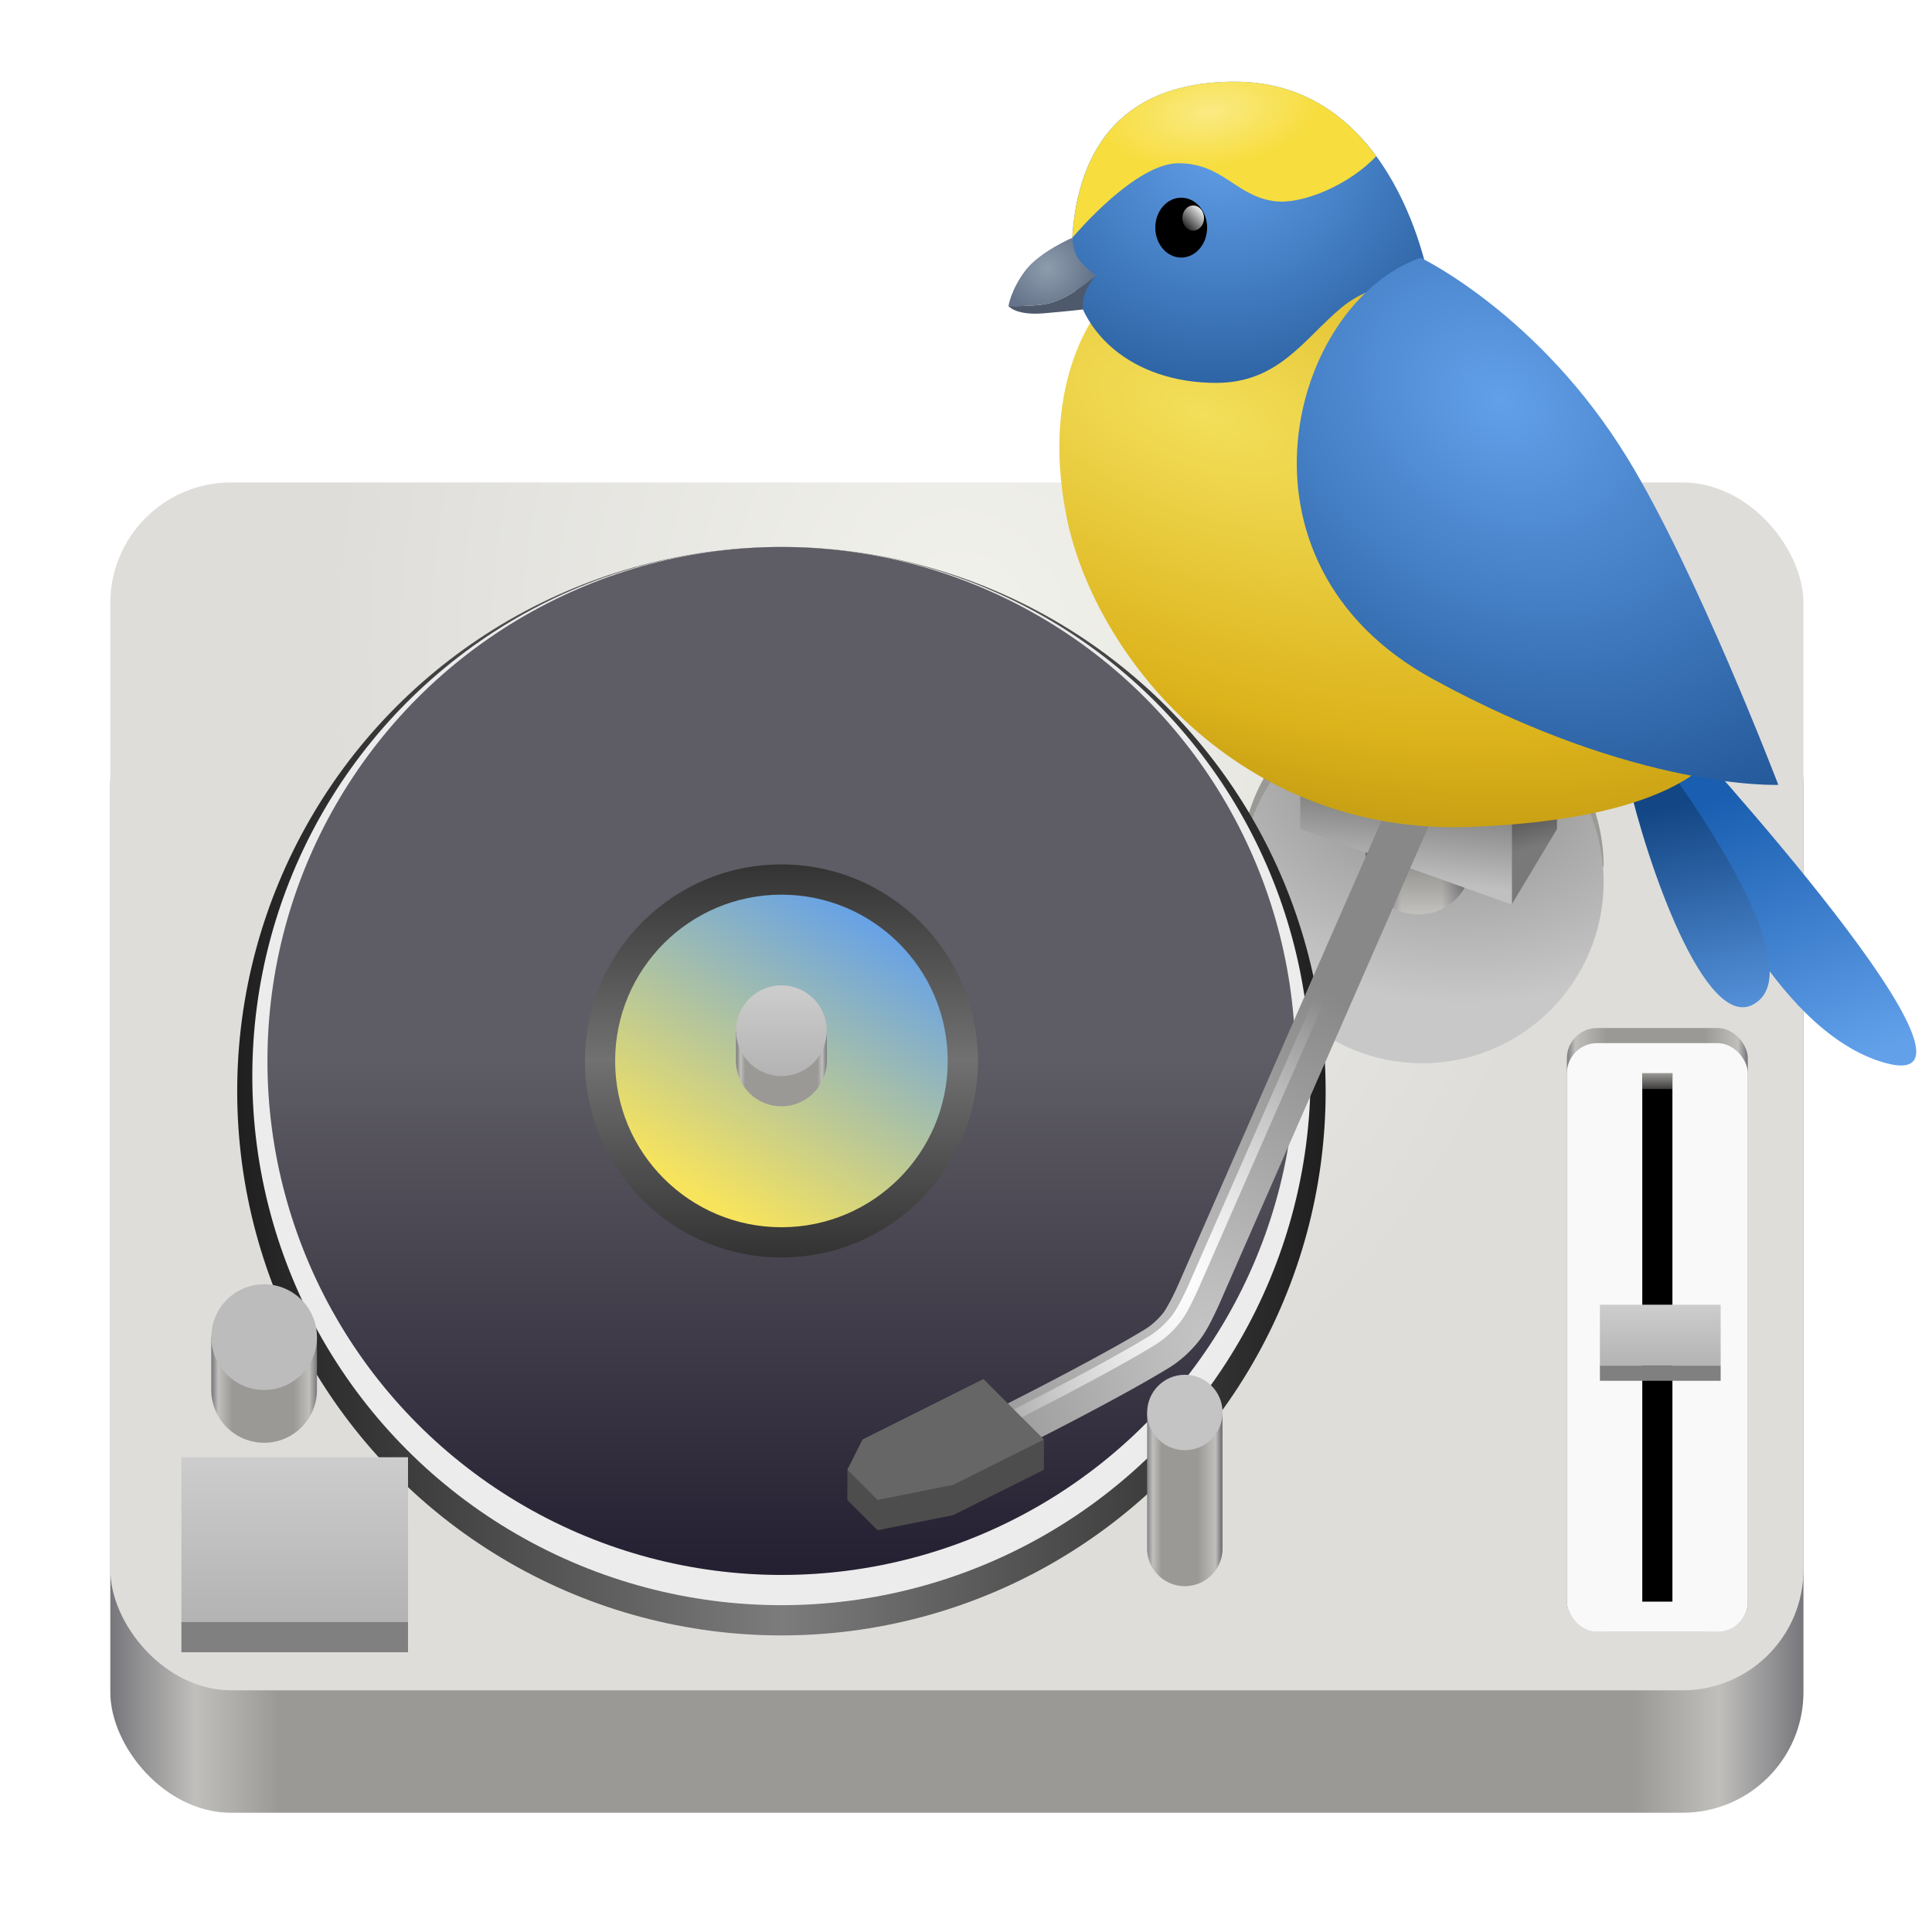 <svg xmlns="http://www.w3.org/2000/svg" xmlns:xlink="http://www.w3.org/1999/xlink" width="128" height="128" viewBox="0 0 33.867 33.867"><defs><linearGradient id="z"><stop offset="0" style="stop-color:#8e9dad;stop-opacity:1"/><stop offset=".705" style="stop-color:#65748a;stop-opacity:1"/></linearGradient><linearGradient id="y"><stop offset=".447" style="stop-color:#5b5b5b;stop-opacity:1"/><stop offset="1" style="stop-color:#797979;stop-opacity:1"/></linearGradient><linearGradient id="x"><stop offset="0" style="stop-color:gray;stop-opacity:1"/><stop offset=".999" style="stop-color:silver;stop-opacity:1"/></linearGradient><linearGradient id="w"><stop offset="0" style="stop-color:#000;stop-opacity:.384"/><stop offset=".867" style="stop-color:#000;stop-opacity:0"/></linearGradient><linearGradient id="j"><stop offset="0" style="stop-color:#77767b;stop-opacity:1"/><stop offset=".233" style="stop-color:#c0bfbc;stop-opacity:1"/><stop offset=".698" style="stop-color:#c0bfbc;stop-opacity:1"/><stop offset="1" style="stop-color:#77767b;stop-opacity:1"/></linearGradient><linearGradient id="d"><stop offset="0" style="stop-color:#8b8b8b;stop-opacity:1"/><stop offset="1" style="stop-color:#c8c8c8;stop-opacity:1"/></linearGradient><linearGradient id="n"><stop offset="0" style="stop-color:#62a0ea;stop-opacity:1"/><stop offset="1" style="stop-color:#134684;stop-opacity:1"/></linearGradient><linearGradient id="u"><stop offset="0" style="stop-color:#62a0ea;stop-opacity:1"/><stop offset="1" style="stop-color:#2e65a6;stop-opacity:1"/></linearGradient><linearGradient id="t"><stop offset="0" style="stop-color:#faea83;stop-opacity:1"/><stop offset=".5" style="stop-color:#f7dd3e;stop-opacity:1"/></linearGradient><linearGradient id="v"><stop offset="0" style="stop-color:#f3df5a;stop-opacity:1"/><stop offset=".786" style="stop-color:#dcb31b;stop-opacity:1"/><stop offset=".999" style="stop-color:#c9a114;stop-opacity:1"/></linearGradient><linearGradient id="p"><stop offset="0" style="stop-color:#77767b;stop-opacity:1"/><stop offset=".064" style="stop-color:#c0bfbc;stop-opacity:1"/><stop offset=".198" style="stop-color:#9a9996;stop-opacity:1"/><stop offset=".779" style="stop-color:#9a9996;stop-opacity:1"/><stop offset=".926" style="stop-color:#c0bfbc;stop-opacity:1"/><stop offset="1" style="stop-color:#77767b;stop-opacity:1"/></linearGradient><linearGradient id="q"><stop offset="0" style="stop-color:#77767b;stop-opacity:1"/><stop offset=".095" style="stop-color:#c0bfbc;stop-opacity:1"/><stop offset=".21" style="stop-color:#9a9996;stop-opacity:1"/><stop offset=".688" style="stop-color:#9a9996;stop-opacity:1"/><stop offset=".925" style="stop-color:#c0bfbc;stop-opacity:1"/><stop offset="1" style="stop-color:#77767b;stop-opacity:1"/></linearGradient><linearGradient id="s"><stop offset="0" style="stop-color:#9a9996;stop-opacity:1"/><stop offset="1" style="stop-color:#9a9996;stop-opacity:0"/></linearGradient><linearGradient xlink:href="#a" id="A" x1="88.596" x2="536.596" y1="-449.394" y2="-449.394" gradientTransform="matrix(.25 0 0 .25 -460.607 395.426)" gradientUnits="userSpaceOnUse"/><linearGradient id="a"><stop offset="0" style="stop-color:#77767b;stop-opacity:1"/><stop offset=".05" style="stop-color:#c0bfbc;stop-opacity:1"/><stop offset=".1" style="stop-color:#9a9996;stop-opacity:1"/><stop offset=".9" style="stop-color:#9a9996;stop-opacity:1"/><stop offset=".95" style="stop-color:#c0bfbc;stop-opacity:1"/><stop offset="1" style="stop-color:#77767b;stop-opacity:1"/></linearGradient><linearGradient id="b"><stop offset="0" style="stop-color:#f2f2ec;stop-opacity:1"/><stop offset="1" style="stop-color:#deddda;stop-opacity:1"/></linearGradient><linearGradient xlink:href="#c" id="C" x1="108" x2="116" y1="251.125" y2="251.125" gradientTransform="matrix(1.071 0 0 1 -8.266 0)" gradientUnits="userSpaceOnUse"/><linearGradient id="c"><stop offset="0" style="stop-color:#77767b;stop-opacity:1"/><stop offset=".05" style="stop-color:#c0bfbc;stop-opacity:1"/><stop offset=".223" style="stop-color:#9a9996;stop-opacity:1"/><stop offset=".764" style="stop-color:#9a9996;stop-opacity:1"/><stop offset=".95" style="stop-color:#c0bfbc;stop-opacity:1"/><stop offset="1" style="stop-color:#77767b;stop-opacity:1"/></linearGradient><linearGradient xlink:href="#e" id="F" x1="12" x2="99.253" y1="242" y2="242" gradientTransform="matrix(.825 0 0 .948 -191.902 -98.416)" gradientUnits="userSpaceOnUse"/><linearGradient id="e"><stop offset="0" style="stop-color:#1f1f1f;stop-opacity:1"/><stop offset=".5" style="stop-color:#7c7c7c;stop-opacity:1"/><stop offset="1" style="stop-color:#1f1f1f;stop-opacity:1"/></linearGradient><linearGradient xlink:href="#f" id="G" x1="55.5" x2="55.5" y1="277" y2="205" gradientTransform="matrix(.819 0 0 .944 -191.47 -98.611)" gradientUnits="userSpaceOnUse"/><linearGradient id="f"><stop offset="0" style="stop-color:#241f31;stop-opacity:1"/><stop offset=".5" style="stop-color:#5e5c64;stop-opacity:1"/></linearGradient><linearGradient xlink:href="#g" id="H" x1="55.627" x2="55.627" y1="227.742" y2="254.289" gradientTransform="matrix(.853 0 0 .979 -193.423 -107.052)" gradientUnits="userSpaceOnUse"/><linearGradient id="g"><stop offset="0" style="stop-color:#333;stop-opacity:1"/><stop offset=".5" style="stop-color:#717171;stop-opacity:1"/><stop offset="1" style="stop-color:#333;stop-opacity:1"/></linearGradient><linearGradient xlink:href="#h" id="I" x1="49.801" x2="60.405" y1="250" y2="230.298" gradientTransform="matrix(.893 0 0 1.026 -195.696 -118.368)" gradientUnits="userSpaceOnUse"/><linearGradient id="h"><stop offset="0" style="stop-color:#f8e45c;stop-opacity:1"/><stop offset="1" style="stop-color:#62a0ea;stop-opacity:1"/></linearGradient><linearGradient xlink:href="#a" id="J" x1="-91" x2="-87" y1="127" y2="127" gradientTransform="matrix(1.5 0 0 1.5 -12.5 -61.5)" gradientUnits="userSpaceOnUse"/><linearGradient xlink:href="#i" id="K" x1="-89" x2="-89" y1="129" y2="125" gradientTransform="matrix(1.5 0 0 1.5 -12.5 -63.5)" gradientUnits="userSpaceOnUse"/><linearGradient id="i"><stop offset="0" style="stop-color:#b3b3b3;stop-opacity:1"/><stop offset="1" style="stop-color:#cdcdcd;stop-opacity:1"/></linearGradient><linearGradient xlink:href="#j" id="L" x1="-90.441" x2="-87.104" y1="127.556" y2="127.556" gradientTransform="translate(66.077 -43.699) scale(.463)" gradientUnits="userSpaceOnUse"/><linearGradient xlink:href="#k" id="N" x1="105.02" x2="105.02" y1="205.5" y2="212.5" gradientUnits="userSpaceOnUse"/><linearGradient id="k"><stop offset="0" style="stop-color:#474747;stop-opacity:1"/><stop offset="1" style="stop-color:#aaa;stop-opacity:1"/></linearGradient><linearGradient xlink:href="#i" id="S" x1="18.5" x2="18.5" y1="281" y2="272" gradientTransform="matrix(1.003 0 0 .899 -.042 26.846)" gradientUnits="userSpaceOnUse"/><linearGradient xlink:href="#i" id="T" x1="18.5" x2="18.5" y1="281" y2="272" gradientTransform="matrix(.468 0 0 .331 9.857 189.241)" gradientUnits="userSpaceOnUse"/><linearGradient xlink:href="#l" id="U" x1="284" x2="300" y1="416" y2="460" gradientUnits="userSpaceOnUse"/><linearGradient id="l"><stop offset="0" style="stop-color:#195eb0;stop-opacity:1"/><stop offset="1" style="stop-color:#62a0ea;stop-opacity:1"/></linearGradient><linearGradient xlink:href="#m" id="V" x1="268" x2="276" y1="420" y2="460" gradientUnits="userSpaceOnUse"/><linearGradient id="m"><stop offset="0" style="stop-color:#134684;stop-opacity:1"/><stop offset="1" style="stop-color:#62a0ea;stop-opacity:1"/></linearGradient><linearGradient xlink:href="#o" id="ab" x1="196.483" x2="193.029" y1="324.295" y2="327.675" gradientUnits="userSpaceOnUse"/><linearGradient id="o"><stop offset="0" style="stop-color:#fff;stop-opacity:1"/><stop offset="1" style="stop-color:#fff;stop-opacity:0"/></linearGradient><linearGradient xlink:href="#p" id="ac" x1="-91" x2="-87" y1="127" y2="127" gradientTransform="translate(45.839 -34.438) scale(.463)" gradientUnits="userSpaceOnUse"/><linearGradient xlink:href="#q" id="ad" x1="-91" x2="-87" y1="127" y2="127" gradientTransform="matrix(.331 0 0 .331 50.205 -14.859)" gradientUnits="userSpaceOnUse"/><linearGradient id="r"><stop offset="0" style="stop-color:#c9c9c9;stop-opacity:1"/><stop offset="1" style="stop-color:#888;stop-opacity:1"/></linearGradient><linearGradient xlink:href="#s" id="D" x1="111.715" x2="111.715" y1="250.1" y2="251.306" gradientUnits="userSpaceOnUse"/><linearGradient xlink:href="#w" id="M" x1="24.213" x2="24.213" y1="14.627" y2="16.189" gradientUnits="userSpaceOnUse"/><linearGradient xlink:href="#x" id="P" x1="102.559" x2="102.02" y1="213.264" y2="218.5" gradientUnits="userSpaceOnUse"/><linearGradient xlink:href="#y" id="O" x1="109.5" x2="110.422" y1="212.5" y2="215.963" gradientUnits="userSpaceOnUse"/><radialGradient xlink:href="#b" id="B" cx="-370.649" cy="181.101" r="56" fx="-370.649" fy="181.101" gradientTransform="matrix(.001 .967 -.75 .001 -246.098 564.579)" gradientUnits="userSpaceOnUse"/><radialGradient xlink:href="#d" id="E" cx="118.173" cy="232.014" r="12.985" fx="118.173" fy="232.014" gradientTransform="matrix(.133 -1.134 1.612 .189 -244.559 295.276)" gradientUnits="userSpaceOnUse"/><radialGradient xlink:href="#n" id="Y" cx="250.383" cy="354.368" r="37.281" fx="250.383" fy="354.368" gradientTransform="matrix(2.14 1.565 -1.232 1.684 144.611 -633.739)" gradientUnits="userSpaceOnUse"/><radialGradient xlink:href="#r" id="Q" cx="89.643" cy="245.322" r="15.355" fx="89.643" fy="245.322" gradientTransform="matrix(-1.163 -1.831 1.208 -.767 -102.562 602.413)" gradientUnits="userSpaceOnUse"/><radialGradient xlink:href="#o" id="R" cx="85.893" cy="241.373" r="14.205" fx="85.893" fy="241.373" gradientTransform="matrix(.853 .346 -.551 1.359 146.012 -113.128)" gradientUnits="userSpaceOnUse"/><radialGradient xlink:href="#t" id="aa" cx="192.507" cy="314.175" r="24.212" fx="192.507" fy="314.175" gradientTransform="matrix(1.452 -.199 .1 .727 -113.515 118.597)" gradientUnits="userSpaceOnUse"/><radialGradient xlink:href="#u" id="X" cx="184.369" cy="321.883" r="28.5" fx="184.369" fy="321.883" gradientTransform="matrix(.198 1.321 -1.396 .209 612.46 2.683)" gradientUnits="userSpaceOnUse"/><radialGradient xlink:href="#v" id="W" cx="185.511" cy="369.327" r="53.936" fx="185.511" fy="369.327" gradientTransform="matrix(-.362 .947 -2.009 -.768 1005.637 464.787)" gradientUnits="userSpaceOnUse"/><radialGradient xlink:href="#z" id="Z" cx="72.735" cy="324.202" r="6.972" fx="72.735" fy="324.202" gradientTransform="matrix(1.445 -.438 .408 1.346 -65.861 -70.839)" gradientUnits="userSpaceOnUse"/></defs><g style="display:inline;enable-background:new" transform="matrix(.265 0 0 .265 118.125 -43.239)"><rect width="112" height="76" x="-438.458" y="207.078" rx="8" ry="7.982" style="display:inline;opacity:1;vector-effect:none;fill:url(#A);stroke:none;stroke-width:.25;stroke-linecap:butt;stroke-linejoin:miter;stroke-miterlimit:4;stroke-dasharray:none;stroke-dashoffset:0;stroke-opacity:1;marker:none;marker-start:none;marker-mid:none;marker-end:none;paint-order:normal;enable-background:new"/><rect width="112" height="79.902" x="-438.458" y="195.078" rx="8" ry="7.982" style="display:inline;opacity:1;vector-effect:none;fill:url(#B);fill-opacity:1;stroke:none;stroke-width:.244;stroke-linecap:butt;stroke-linejoin:miter;stroke-miterlimit:4;stroke-dasharray:none;stroke-dashoffset:0;stroke-opacity:1;marker:none;marker-start:none;marker-mid:none;marker-end:none;paint-order:normal;enable-background:new"/></g><g style="display:inline;enable-background:new" transform="matrix(.37 0 0 .378 -12.282 -75.723)"><rect width="8.57" height="28" x="107.43" y="248" rx="1.428" ry="1.4" style="fill:url(#C);fill-opacity:1;stroke-width:3.68;stroke-linecap:round;paint-order:markers stroke fill"/><rect width="8.57" height="27.3" x="107.43" y="248.7" rx="1.428" ry="1.4" style="display:inline;fill:#f9f9f9;stroke-width:3.633;stroke-linecap:round;paint-order:markers stroke fill;enable-background:new"/><path d="M111.001 250.1h1.428v24.5h-1.428z" style="fill:#000;stroke-width:4.163;stroke-linecap:round;paint-order:markers stroke fill"/><path d="M111.001 250.1h1.428v.728h-1.428z" style="display:inline;fill:url(#D);fill-opacity:1;stroke-width:.718;stroke-linecap:round;paint-order:markers stroke fill;enable-background:new"/></g><g style="display:inline;enable-background:new" transform="matrix(.265 0 0 .265 -13.229 -40.722)"><path d="M144 199c-4.665 0-8.708 2.662-10.694 6.55C132.471 207.185 132 209.038 132 211h24c0-6.627-5.373-12-12-12z" style="display:inline;fill:#9a9996;fill-opacity:1;stroke-width:1.179;stroke-linecap:round;paint-order:markers stroke fill;enable-background:new"/><circle cx="144" cy="212" r="12" style="display:inline;fill:url(#E);fill-opacity:1;stroke-width:1.179;stroke-linecap:round;paint-order:markers stroke fill;enable-background:new"/></g><g style="display:inline;enable-background:new" transform="matrix(.265 0 0 .265 52.388 -15.587)"><circle cx="-146" cy="131" r="36" style="display:inline;fill:url(#F);fill-opacity:1;stroke-width:3.538;stroke-linecap:round;paint-order:markers stroke fill;enable-background:new"/><circle cx="-146" cy="130" r="35" style="display:inline;fill:#ececec;stroke-width:3.44;stroke-linecap:round;paint-order:markers stroke fill;enable-background:new"/><circle cx="-146" cy="129" r="34" style="display:inline;fill:url(#G);fill-opacity:1;stroke-width:3.341;stroke-linecap:round;paint-order:markers stroke fill;enable-background:new"/><circle cx="-146" cy="129" r="13" style="display:inline;fill:url(#H);fill-opacity:1;stroke-width:1.278;stroke-linecap:round;paint-order:markers stroke fill;enable-background:new"/><circle cx="-146" cy="129" r="11" style="display:inline;fill:url(#I);fill-opacity:1;stroke-width:1.081;stroke-linecap:round;paint-order:markers stroke fill;enable-background:new"/><path d="M-146 126a3 3 0 0 0-2.232 1H-149v2a3 3 0 0 0 3 3 3 3 0 0 0 3-3v-2h-.764A3 3 0 0 0-146 126Z" style="fill:url(#J);fill-opacity:1;stroke:none;stroke-width:3;stroke-linecap:round;paint-order:markers stroke fill"/><circle cx="-146" cy="127" r="3" style="display:inline;fill:url(#K);fill-opacity:1;stroke:none;stroke-width:3;stroke-linecap:round;paint-order:markers stroke fill;enable-background:new"/></g><path d="M23.942 14.179v.926a.926.926 0 0 0 1.852 0v-.926z" style="display:inline;fill:url(#L);fill-opacity:1;stroke:none;stroke-width:.926;stroke-linecap:round;paint-order:markers stroke fill;enable-background:new"/><path d="M23.942 14.179v.926a.926.926 0 0 0 1.852 0v-.926z" style="display:inline;fill:url(#M);fill-opacity:1;stroke:none;stroke-width:.926;stroke-linecap:round;paint-order:markers stroke fill;enable-background:new"/><g style="display:inline;enable-background:new"><path d="m111 208-3 5-14-5 3-5z" style="display:inline;fill:url(#N);fill-opacity:1;fill-rule:evenodd;stroke:none;stroke-width:4;stroke-linecap:round;stroke-linejoin:round;paint-order:markers stroke fill;enable-background:new" transform="matrix(.265 0 0 .265 -2.122 -42.442)"/><path d="M111 208v7l-3 5v-7z" style="display:inline;fill:url(#O);fill-opacity:1;fill-rule:evenodd;stroke:none;stroke-width:4;stroke-linecap:round;stroke-linejoin:round;paint-order:markers stroke fill;enable-background:new" transform="matrix(.265 0 0 .265 -2.122 -42.442)"/><path d="M108.02 213v7l-14-5v-7z" style="display:inline;fill:url(#P);fill-opacity:1;fill-rule:evenodd;stroke:none;stroke-width:4;stroke-linecap:round;stroke-linejoin:round;paint-order:markers stroke fill;enable-background:new" transform="matrix(.265 0 0 .265 -2.122 -42.442)"/></g><g style="display:inline;enable-background:new"><path d="M100.455 212.603a1.5 1.5 0 0 0-.828.795L85.893 244.744l-.002.004s-.152.35-.363.777c-.211.427-.517.95-.613 1.072-.353.449-.785.844-1.24 1.121-3.663 2.232-11.051 5.896-11.051 5.896a1.5 1.5 0 0 0-.678 2.01 1.5 1.5 0 0 0 2.01.678s7.34-3.622 11.279-6.021c.801-.488 1.483-1.122 2.039-1.83.414-.527.696-1.095.944-1.596.246-.497.421-.904.424-.91l.004-.006 13.729-31.338a1.5 1.5 0 0 0-.771-1.975 1.5 1.5 0 0 0-1.147-.023z" style="color:#000;fill:url(#Q);fill-opacity:1;stroke-linecap:round;-inkscape-stroke:none;paint-order:markers stroke fill" transform="matrix(.265 0 0 .265 -2.106 -42.341)"/><path d="M100.533 213.154a.35.35 0 0 0-.193.185l-13.732 31.344s-.163.377-.389.832c-.225.456-.52.996-.738 1.274-.431.548-.961 1.034-1.549 1.393-3.768 2.296-11.137 5.943-11.137 5.943a.35.35 0 0 0-.158.469.35.35 0 0 0 .469.158s7.358-3.637 11.191-5.973c.668-.407 1.254-.95 1.732-1.559.292-.372.583-.922.816-1.395.233-.471.401-.859.402-.861l.002-.002 13.73-31.344a.35.35 0 0 0-.18-.461.35.35 0 0 0-.268-.004z" style="color:#000;mix-blend-mode:lighten;fill:url(#R);fill-opacity:1;stroke-linecap:round;-inkscape-stroke:none;paint-order:markers stroke fill" transform="matrix(.265 0 0 .265 -2.106 -42.341)"/><path d="m73 253-7.555 3.777L64 257v2l2 2 5-1 6-3v-2l-1.732.268z" style="fill:#4d4d4d;fill-opacity:1;stroke:none;stroke-width:3;stroke-linecap:round;stroke-dasharray:none;paint-order:markers stroke fill" transform="matrix(.265 0 0 .265 -2.106 -42.341)"/><path d="m77 255-6 3-5 1-2-2 1-2 8-4 4 4" style="display:inline;fill:#666;fill-opacity:1;stroke:none;stroke-width:3;stroke-linecap:round;stroke-dasharray:none;paint-order:markers stroke fill;enable-background:new" transform="matrix(.265 0 0 .265 -2.106 -42.341)"/></g><g style="display:inline;enable-background:new"><path d="M13 271.419h11.035v8.092H13z" style="fill:url(#S);fill-opacity:1;stroke-width:5.456;stroke-linecap:round;paint-order:markers stroke fill" transform="matrix(.36 0 0 .36 -1.5 -72.166)"/><path d="M13 279.443h11.035v1.471H13z" style="display:inline;fill:gray;stroke-width:2.326;stroke-linecap:round;paint-order:markers stroke fill;enable-background:new" transform="matrix(.36 0 0 .36 -1.5 -72.166)"/></g><g style="display:inline;enable-background:new"><path d="M15.943 279.264h5.15v2.979h-5.15z" style="fill:url(#T);fill-opacity:1;stroke-width:2.261;stroke-linecap:round;paint-order:markers stroke fill" transform="matrix(.411 0 0 .36 21.493 -77.664)"/><path d="M15.943 282.232h5.15v.736h-5.15z" style="display:inline;fill:gray;stroke-width:1.124;stroke-linecap:round;paint-order:markers stroke fill;enable-background:new" transform="matrix(.411 0 0 .36 21.493 -77.664)"/></g><g style="display:inline;enable-background:new" transform="translate(-.507 -32.002) scale(.11)"><path d="M272 407s56 61 32 53c-16.494-5.498-29.023-32.168-33-46-1.81-6.295 1-7 1-7z" style="opacity:1;fill:url(#U);fill-opacity:1;stroke:none;stroke-width:3;stroke-linecap:round;stroke-dasharray:none;paint-order:markers stroke fill"/><path d="M268 410s-5.294-.72-4 5c3.038 13.434 12.285 40.208 20 36 11-6-16-41-16-41z" style="opacity:1;fill:url(#V);fill-opacity:1;stroke:none;stroke-width:3;stroke-linecap:round;stroke-dasharray:none;paint-order:markers stroke fill"/><path d="M180 340s-9.859 11.1-5.431 33.268c4.393 21.99 27.434 50.939 64.569 49.434 46.829-1.899 42.019-20.827 42.019-20.827l-53.409-69.417z" style="opacity:1;fill:url(#W);fill-opacity:1;stroke:none;stroke-width:3;stroke-linecap:round;stroke-dasharray:none;paint-order:markers stroke fill"/><path d="M232.389 335.944s-5.135-32-31-32c-22 0-26 16-26 28 0 12.152 10 20 23 20 10 0 14-7 20-12s14-4 14-4z" style="opacity:1;fill:url(#X);fill-opacity:1;stroke:none;stroke-width:3;stroke-linecap:round;stroke-dasharray:none;paint-order:markers stroke fill"/><path d="M231 332c-20.744 7.307-32.104 48.467 1.872 67.097C265.44 416.954 288 416 288 416s-12.957-33.921-24-52c-14-22.92-33-32-33-32z" style="opacity:1;fill:url(#Y);fill-opacity:1;stroke:none;stroke-width:3;stroke-linecap:round;stroke-dasharray:none;paint-order:markers stroke fill"/><ellipse cx="192.846" cy="327.201" rx="4.131" ry="4.772" style="display:inline;fill:#000;fill-opacity:1;stroke:none;stroke-width:3.416;stroke-linecap:round;stroke-dasharray:none;paint-order:markers stroke fill;enable-background:new"/><path d="M179.258 334.833c-3.135 2.584-5.854 4.359-8.841 4.677-2.766.295-5.101.184-5.101.184s1.158 1.552 5.671 1.159c4.513-.394 6.189-.608 6.189-.608s-.173-1.651.579-3.156c.749-1.498 1.496-2.249 1.503-2.256z" style="opacity:1;fill:#4e596b;fill-opacity:1;stroke:none;stroke-width:2.257;stroke-linecap:round;stroke-dasharray:none;paint-order:markers stroke fill"/><path d="M175.498 328.817s-5.266 2.257-7.522 5.265c-2.257 3.009-2.661 5.61-2.661 5.61s2.337.115 5.103-.18c2.987-.318 5.706-2.094 8.841-4.678 0 0-2.257-1.651-3.009-3.009-.752-1.358-.752-3.009-.752-3.009z" style="display:inline;fill:url(#Z);fill-opacity:1;stroke:none;stroke-width:2.257;stroke-linecap:round;stroke-dasharray:none;paint-order:markers stroke fill;enable-background:new"/><path d="M201.389 303.944c-20.138 0-25.179 13.4-25.891 24.873.585-.694 10.106-11.873 16.891-11.873 7 0 9 5 15 6 4.684.781 12.416-2.706 16.533-7.127-4.709-6.41-11.849-11.873-22.533-11.873z" style="display:inline;fill:url(#aa);fill-opacity:1;stroke:none;stroke-width:3;stroke-linecap:round;stroke-dasharray:none;paint-order:markers stroke fill;enable-background:new"/><ellipse cx="194.756" cy="325.675" rx="1.727" ry="2" style="opacity:1;fill:url(#ab);fill-opacity:1;stroke:none;stroke-width:5.531;stroke-linecap:round;stroke-dasharray:none;paint-order:markers stroke fill"/></g><path d="M3.704 23.439v.926a.926.926 0 0 0 1.852 0v-.926z" style="display:inline;fill:url(#ac);fill-opacity:1;stroke:none;stroke-width:.926;stroke-linecap:round;paint-order:markers stroke fill;enable-background:new"/><circle cx="4.63" cy="23.439" r=".926" style="display:inline;fill:#bcbcbc;fill-opacity:1;stroke:none;stroke-width:.926;stroke-linecap:round;paint-order:markers stroke fill;enable-background:new"/><path d="M20.108 24.76v2.383a.661.661 0 0 0 1.323 0v-2.383z" style="display:inline;fill:url(#ad);fill-opacity:1;stroke:none;stroke-width:.661;stroke-linecap:round;paint-order:markers stroke fill;enable-background:new"/><circle cx="20.77" cy="24.76" r=".661" style="display:inline;fill:#c4c4c4;fill-opacity:1;stroke:none;stroke-width:.661;stroke-linecap:round;paint-order:markers stroke fill;enable-background:new"/></svg>